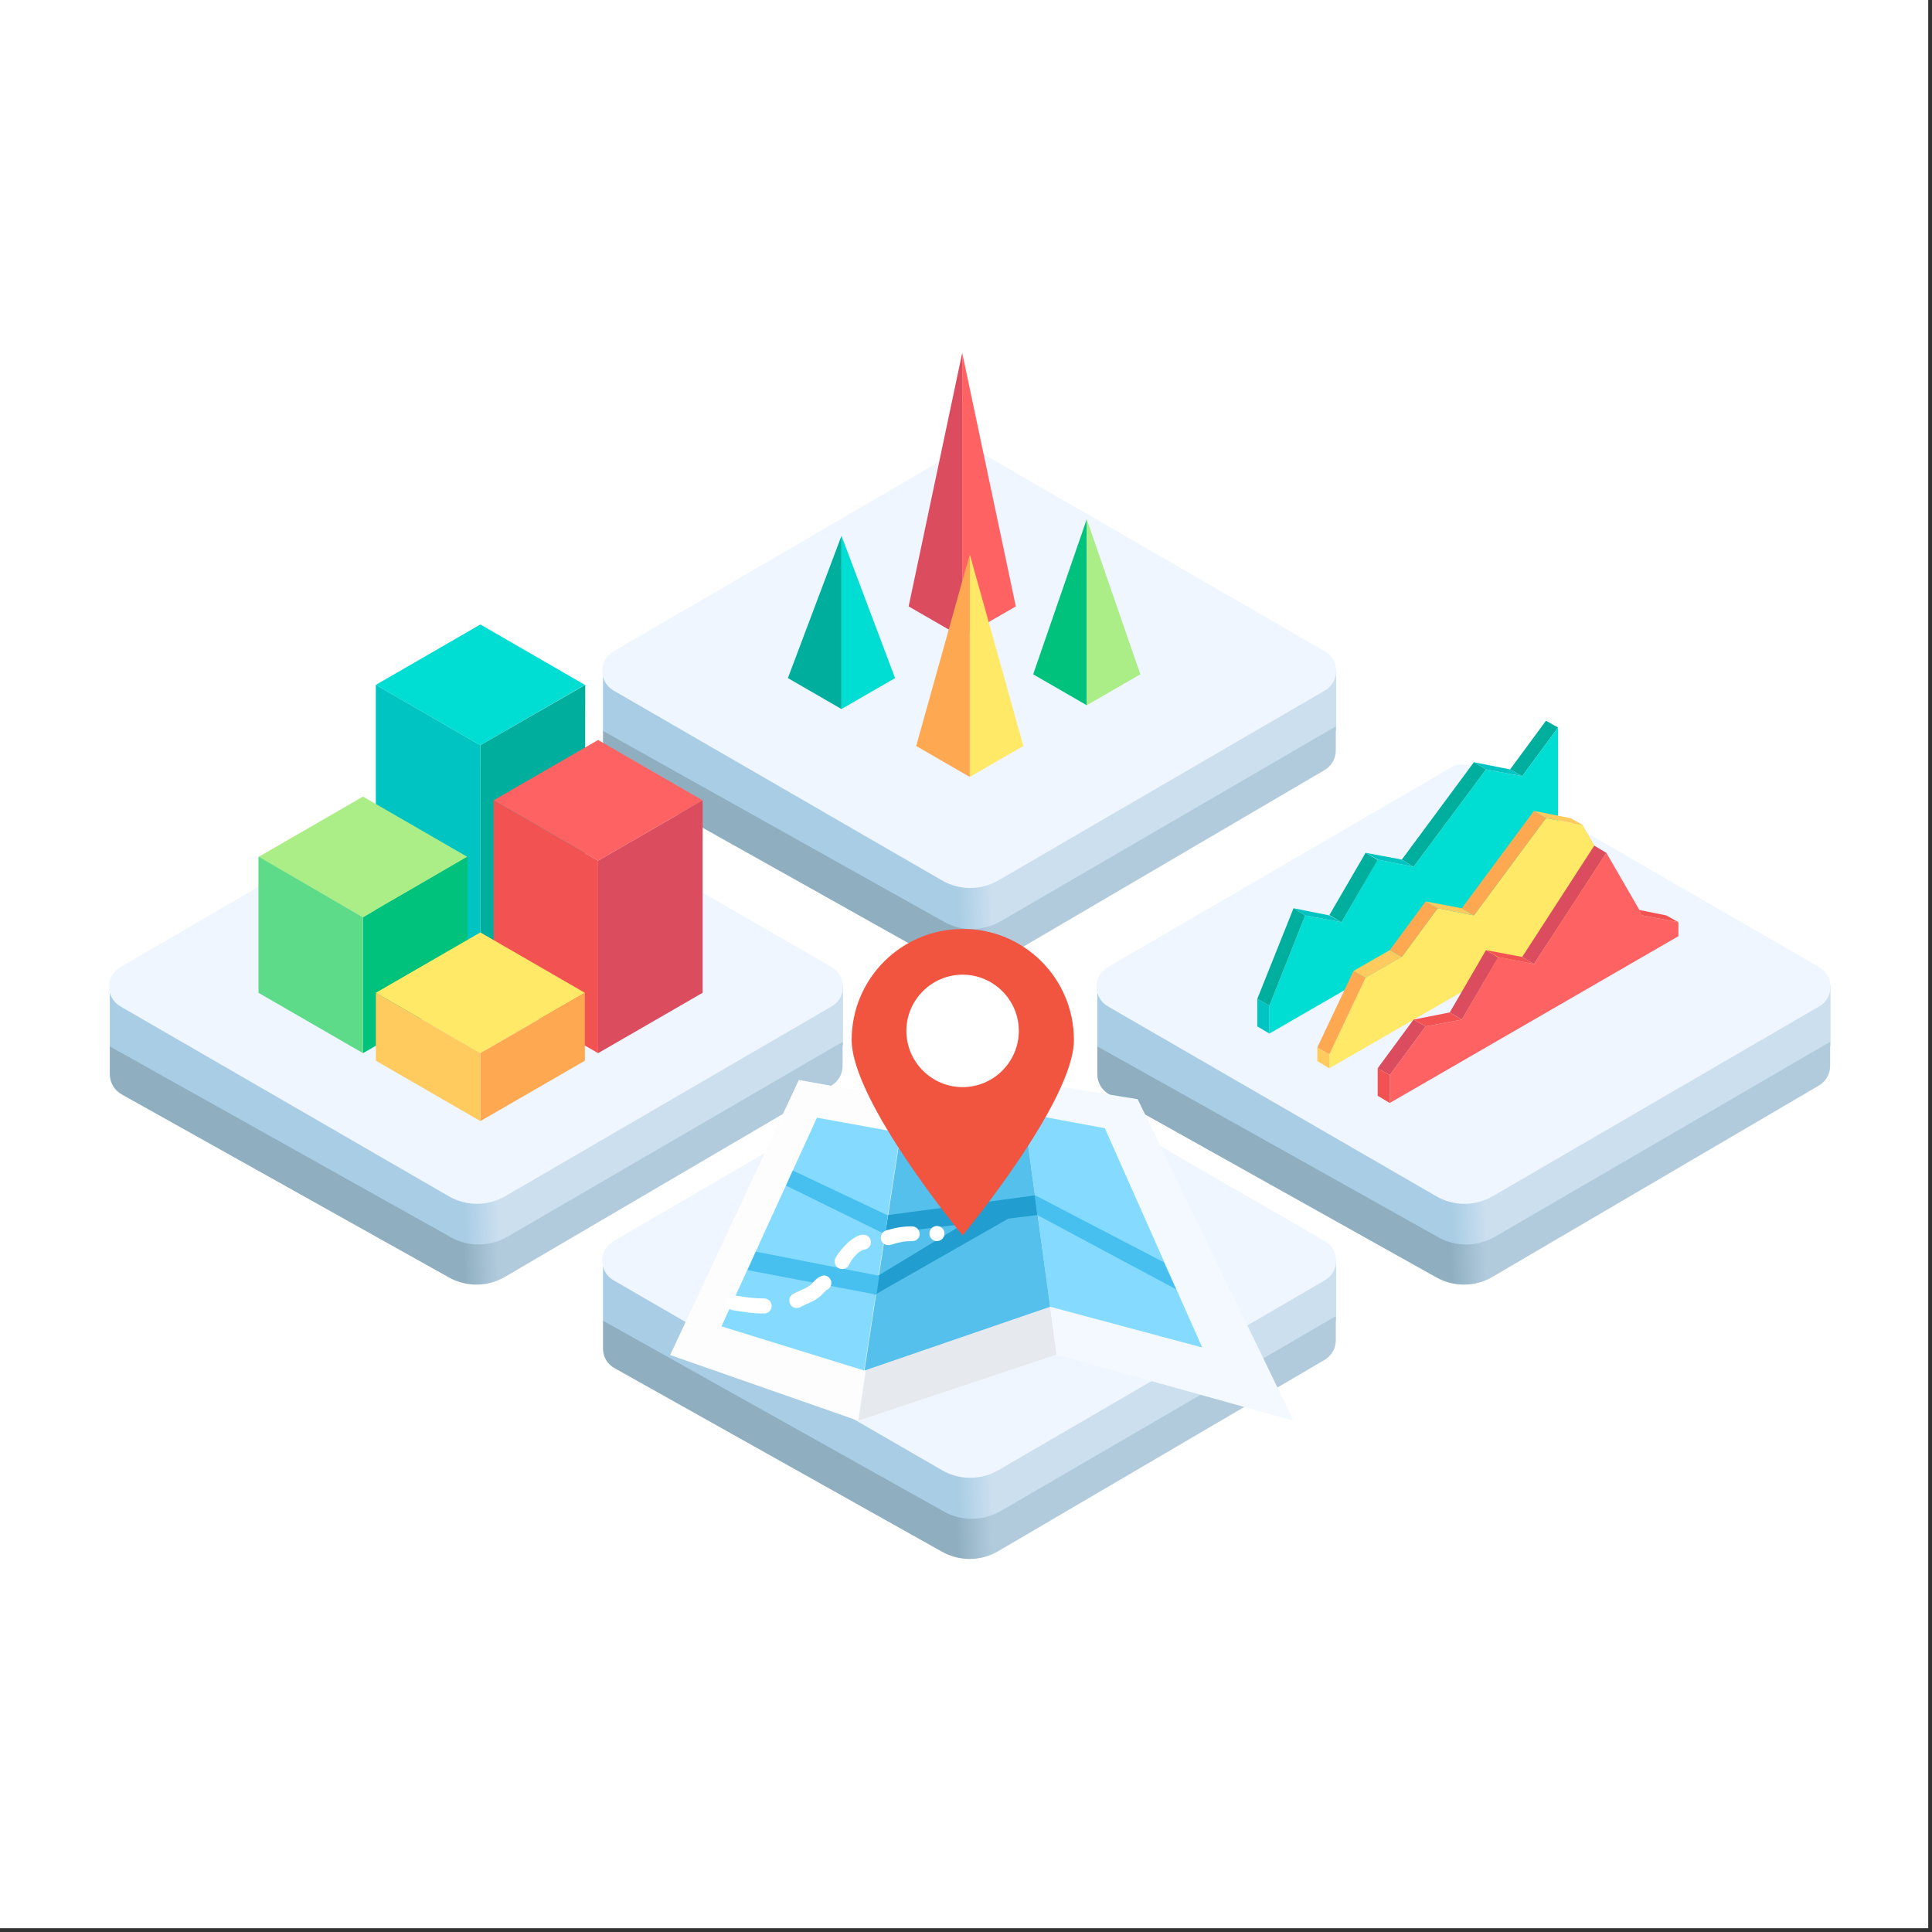 <?xml version="1.0" encoding="utf-8"?>
<!-- Generator: Adobe Illustrator 21.0.0, SVG Export Plug-In . SVG Version: 6.00 Build 0)  -->
<svg version="1.1" id="Layer_1" xmlns="http://www.w3.org/2000/svg" xmlns:xlink="http://www.w3.org/1999/xlink" x="0px" y="0px"
	 viewBox="0 0 512 512" style="enable-background:new 0 0 512 512;" xml:space="preserve">
<rect x="0" y="0" width="512" height="512" fill="#333333" stroke="none"/>
<style type="text/css">
	.st0{clip-path:url(#SVGID_2_);}
	.st1{fill:#FFFFFF;}
	.st2{fill:url(#SVGID_3_);}
	.st3{fill:url(#SVGID_4_);}
	.st4{fill:#EFF6FF;}
	.st5{fill:url(#SVGID_5_);}
	.st6{fill:url(#SVGID_6_);}
	.st7{fill:url(#SVGID_7_);}
	.st8{fill:url(#SVGID_8_);}
	.st9{fill:url(#SVGID_9_);}
	.st10{fill:url(#SVGID_10_);}
	.st11{fill:#00AE9D;}
	.st12{fill:#00DED3;}
	.st13{fill:#00C4C2;}
	.st14{fill:#FFA852;}
	.st15{fill:#FFE967;}
	.st16{fill:#FFCB5E;}
	.st17{fill:#F25252;}
	.st18{fill:#FF6262;}
	.st19{fill:#DB4C5E;}
	.st20{fill:#00C27C;}
	.st21{fill:#ABED86;}
	.st22{fill:#5EDB88;}
	.st23{fill:#FDFDFD;}
	.st24{fill:#E6E9EE;}
	.st25{fill:#F4F9FF;}
	.st26{fill:#84DBFF;}
	.st27{fill:#54C0EB;}
	.st28{fill:#219ECF;}
	.st29{fill:#48C0EF;}
	.st30{fill:#F1543F;}
</style>
<g>
	<defs>
		<rect id="SVGID_1_" width="512" height="512"/>
	</defs>
	<clipPath id="SVGID_2_">
		<use xlink:href="#SVGID_1_"  style="overflow:visible;"/>
	</clipPath>
	<g class="st0">
		<path class="st1" d="M511-1H-1v512h512V-1z"/>
		
			<linearGradient id="SVGID_3_" gradientUnits="userSpaceOnUse" x1="252.629" y1="144.995" x2="261.794" y2="145.334" gradientTransform="matrix(1 0 0 -1 0 512)">
			<stop  offset="0" style="stop-color:#A8CDE5"/>
			<stop  offset="1" style="stop-color:#CBDFEF"/>
		</linearGradient>
		<path class="st2" d="M159.8,350.1v-16.9l97.9,57.6l94.5-52.7l1.9-4.5v16.3L264.6,402c-4.7,2.7-10.4,2.7-15.1,0L159.8,350.1z"/>
		
			<linearGradient id="SVGID_4_" gradientUnits="userSpaceOnUse" x1="252.663" y1="132.071" x2="261.828" y2="132.41" gradientTransform="matrix(1 0 0 -1 0 512)">
			<stop  offset="0" style="stop-color:#8FAFC1"/>
			<stop  offset="1" style="stop-color:#B1CBDD"/>
		</linearGradient>
		<path class="st3" d="M159.8,357.4V350l90.4,50.6c4.6,2.6,10.3,2.5,14.9-0.1l88.9-51.7v6.4c0,2.1-1.1,4.1-3,5.2l-86.5,50.7
			c-4.6,2.7-10.3,2.7-14.9,0.1l-86.7-48.6C161,361.6,159.8,359.6,159.8,357.4z"/>
		<path class="st4" d="M351.1,328.9c4,2.3,4,8.1,0,10.4l-86.5,50.3c-4.6,2.7-10.4,2.7-15,0l-87-50.3c-4-2.3-4-8.1,0-10.4l90.9-52.9
			c1.9-1.1,4.2-1.1,6,0L351.1,328.9z"/>
		
			<linearGradient id="SVGID_5_" gradientUnits="userSpaceOnUse" x1="121.915" y1="217.679" x2="131.08" y2="218.019" gradientTransform="matrix(1 0 0 -1 0 512)">
			<stop  offset="0" style="stop-color:#A8CDE5"/>
			<stop  offset="1" style="stop-color:#CBDFEF"/>
		</linearGradient>
		<path class="st5" d="M29.1,277.4v-16.9l97.9,57.6l94.5-52.7l1.9-4.5v16.3l-89.4,52.2c-4.7,2.7-10.4,2.7-15.1,0L29.1,277.4z"/>
		
			<linearGradient id="SVGID_6_" gradientUnits="userSpaceOnUse" x1="121.949" y1="204.755" x2="131.114" y2="205.095" gradientTransform="matrix(1 0 0 -1 0 512)">
			<stop  offset="0" style="stop-color:#8FAFC1"/>
			<stop  offset="1" style="stop-color:#B1CBDD"/>
		</linearGradient>
		<path class="st6" d="M29.1,284.7v-7.4l90.4,50.6c4.6,2.6,10.3,2.5,14.9-0.1l88.9-51.7v6.4c0,2.1-1.1,4.1-3,5.2l-86.5,50.7
			c-4.6,2.7-10.3,2.7-14.9,0.1L32.2,290C30.3,288.9,29.1,286.9,29.1,284.7z"/>
		<path class="st4" d="M220.4,256.3c4,2.3,4,8.1,0,10.4L133.9,317c-4.6,2.7-10.4,2.7-15,0l-87-50.3c-4-2.3-4-8.1,0-10.4l90.9-52.9
			c1.9-1.1,4.2-1.1,6,0L220.4,256.3z"/>
		
			<linearGradient id="SVGID_7_" gradientUnits="userSpaceOnUse" x1="383.625" y1="217.679" x2="392.79" y2="218.019" gradientTransform="matrix(1 0 0 -1 0 512)">
			<stop  offset="0" style="stop-color:#A8CDE5"/>
			<stop  offset="1" style="stop-color:#CBDFEF"/>
		</linearGradient>
		<path class="st7" d="M290.8,277.4v-16.9l97.9,57.6l94.5-52.7l1.9-4.5v16.3l-89.4,52.2c-4.7,2.7-10.4,2.7-15.1,0L290.8,277.4z"/>
		
			<linearGradient id="SVGID_8_" gradientUnits="userSpaceOnUse" x1="383.659" y1="204.755" x2="392.824" y2="205.095" gradientTransform="matrix(1 0 0 -1 0 512)">
			<stop  offset="0" style="stop-color:#8FAFC1"/>
			<stop  offset="1" style="stop-color:#B1CBDD"/>
		</linearGradient>
		<path class="st8" d="M290.8,284.7v-7.4l90.4,50.6c4.6,2.6,10.3,2.5,14.9-0.1l88.9-51.7v6.4c0,2.1-1.1,4.1-3,5.2l-86.5,50.7
			c-4.6,2.7-10.3,2.7-14.9,0.1L293.9,290C292,288.9,290.8,286.9,290.8,284.7z"/>
		<path class="st4" d="M482.1,256.3c4,2.3,4,8.1,0,10.4L395.6,317c-4.6,2.7-10.4,2.7-15,0l-87-50.3c-4-2.3-4-8.1,0-10.4l90.9-52.9
			c1.9-1.1,4.2-1.1,6,0L482.1,256.3z"/>
		
			<linearGradient id="SVGID_9_" gradientUnits="userSpaceOnUse" x1="252.629" y1="301.312" x2="261.794" y2="301.651" gradientTransform="matrix(1 0 0 -1 0 512)">
			<stop  offset="0" style="stop-color:#A8CDE5"/>
			<stop  offset="1" style="stop-color:#CBDFEF"/>
		</linearGradient>
		<path class="st9" d="M159.8,193.8v-16.9l97.9,57.6l94.5-52.7l1.9-4.5v16.3l-89.4,52.2c-4.7,2.7-10.4,2.7-15.1,0L159.8,193.8z"/>
		
			<linearGradient id="SVGID_10_" gradientUnits="userSpaceOnUse" x1="252.663" y1="288.388" x2="261.828" y2="288.727" gradientTransform="matrix(1 0 0 -1 0 512)">
			<stop  offset="0" style="stop-color:#8FAFC1"/>
			<stop  offset="1" style="stop-color:#B1CBDD"/>
		</linearGradient>
		<path class="st10" d="M159.8,201.1v-7.4l90.4,50.6c4.6,2.6,10.3,2.5,14.9-0.1l88.9-51.7v6.4c0,2.1-1.1,4.1-3,5.2l-86.5,50.7
			c-4.6,2.7-10.3,2.7-14.9,0.1l-86.7-48.6C161,205.3,159.8,203.3,159.8,201.1z"/>
		<path class="st4" d="M351.1,172.6c4,2.3,4,8.1,0,10.4l-86.5,50.3c-4.6,2.7-10.4,2.7-15,0l-87-50.3c-4-2.3-4-8.1,0-10.4l90.9-52.9
			c1.9-1.1,4.2-1.1,6,0L351.1,172.6z"/>
		<path class="st11" d="M412.9,192.8l-3.2-1.8l-9.5,12.9l3.2,1.8L412.9,192.8z"/>
		<path class="st12" d="M336.4,273.9v-7.4l9.5-23.9l9.6,1.8l9.6-16.6l9.5,1.9l19.2-25.8l9.6,1.8l9.5-12.9v36.9L336.4,273.9z"/>
		<path class="st13" d="M403.4,205.7l-9.6-1.8l-3.2-1.9l9.6,1.9L403.4,205.7z"/>
		<path class="st13" d="M336.4,273.9l-3.2-1.9v-7.3l3.2,1.8V273.9z"/>
		<path class="st11" d="M336.4,266.5l9.5-23.9l-3.1-1.9l-9.6,24L336.4,266.5z"/>
		<path class="st13" d="M355.5,244.4l-3.2-1.8l-9.5-1.9l3.1,1.9L355.5,244.4z"/>
		<path class="st11" d="M361.9,226l-9.6,16.5l3.2,1.9l9.6-16.5L361.9,226z"/>
		<path class="st13" d="M361.9,226l3.2,1.8l9.5,1.9l-3.1-1.9L361.9,226z"/>
		<path class="st11" d="M374.6,229.7l-3.1-1.9l19.1-25.8l3.2,1.9L374.6,229.7z"/>
		<path class="st14" d="M428.9,235.2l-3.2-1.8l-9.6-16.6l3.2,1.8L428.9,235.2z"/>
		<path class="st15" d="M352.3,283.1v-3.7l9.6-20.3l9.6-5.5l9.5-12.9l9.6,1.9l19.1-25.8l9.6,1.8l9.6,16.6v3.7L352.3,283.1z"/>
		<path class="st16" d="M419.3,218.6l-9.6-1.8l-3.2-1.9l9.6,1.9L419.3,218.6z"/>
		<path class="st16" d="M352.3,283.1l-3.2-1.9v-3.6l3.2,1.8V283.1z"/>
		<path class="st14" d="M352.3,279.4l9.6-20.3l-3.2-1.8l-9.6,20.3L352.3,279.4z"/>
		<path class="st16" d="M371.5,253.6l-3.2-1.8l-9.6,5.5l3.2,1.8L371.5,253.6z"/>
		<path class="st14" d="M371.5,253.6l-3.2-1.8l9.5-12.9l3.2,1.8L371.5,253.6z"/>
		<path class="st16" d="M377.8,238.9l3.2,1.8l9.6,1.9l-3.2-1.9L377.8,238.9z"/>
		<path class="st14" d="M390.6,242.6l-3.2-1.9l19.1-25.8l3.2,1.9L390.6,242.6z"/>
		<path class="st17" d="M444.8,244.4l-3.2-1.8l-9.5-1.9l3.2,1.9L444.8,244.4z"/>
		<path class="st18" d="M368.3,292.3v-7.4l9.5-12.9l9.6-1.8l9.6-16.6l9.5,1.9l19.2-29.5l9.6,16.6l9.5,1.8v3.7L368.3,292.3z"/>
		<path class="st17" d="M368.3,292.3l-3.2-1.9v-7.3l3.2,1.8V292.3z"/>
		<path class="st19" d="M368.3,284.9l9.5-12.9l-3.2-1.8l-9.5,12.9L368.3,284.9z"/>
		<path class="st17" d="M387.4,270.2l-3.2-1.9l-9.6,1.9l3.2,1.8L387.4,270.2z"/>
		<path class="st19" d="M393.8,251.8l-9.6,16.5l3.2,1.9l9.6-16.5L393.8,251.8z"/>
		<path class="st17" d="M393.8,251.8l3.2,1.8l9.5,1.9l-3.1-1.9L393.8,251.8z"/>
		<path class="st19" d="M406.5,255.5l-3.1-1.9l19.1-29.5l3.2,1.9L406.5,255.5z"/>
		<path class="st11" d="M208.8,179.7L223,142v45.9L208.8,179.7z"/>
		<path class="st12" d="M223,187.9l14.2-8.2L223,142V187.9z"/>
		<path class="st19" d="M240.8,160.7L255,93.5v75.4L240.8,160.7z"/>
		<path class="st18" d="M255,168.9l14.2-8.2L255,93.5V168.9z"/>
		<path class="st14" d="M242.8,197.7l14.2-50.8v59L242.8,197.7z"/>
		<path class="st15" d="M257,205.9l14.2-8.2L257,146.9V205.9z"/>
		<path class="st20" d="M273.8,178.7l14.2-41.1v49.3L273.8,178.7z"/>
		<path class="st21" d="M288,186.9l14.2-8.2L288,137.6V186.9z"/>
		<path class="st12" d="M127.3,165.5l-27.7,16l27.7,16l27.7-16L127.3,165.5z"/>
		<path class="st11" d="M155.1,181.5l-0.1,63.6l-27.7,16v-63.6L155.1,181.5z"/>
		<path class="st13" d="M127.3,197.5v63.6l-27.7-16v-63.6L127.3,197.5z"/>
		<path class="st18" d="M158.5,196.1l-27.7,16l27.7,16l27.7-16L158.5,196.1z"/>
		<path class="st19" d="M186.2,212.1v51l-27.7,16v-51L186.2,212.1z"/>
		<path class="st17" d="M158.5,228.1v51l-27.7-16v-51L158.5,228.1z"/>
		<path class="st21" d="M96.2,211.1l-27.7,16l27.7,16l27.7-16L96.2,211.1z"/>
		<path class="st20" d="M123.9,227v36.1l-27.7,16v-36L123.9,227z"/>
		<path class="st22" d="M96.2,243.1v36l-27.7-16V227L96.2,243.1z"/>
		<path class="st15" d="M127.3,247.1l-27.7,16l27.7,16l27.7-16L127.3,247.1z"/>
		<path class="st14" d="M155,263.1v18l-27.7,16v-18L155,263.1z"/>
		<path class="st16" d="M127.3,279.1v18l-27.7-16v-18L127.3,279.1z"/>
		<path class="st23" d="M227.4,376.5l-49.8-17.4l34.1-72.9l28.3,5.1L227.4,376.5z"/>
		<path class="st24" d="M227.5,376.5L280,359l-9.9-72.8l-29.9,5.1L227.5,376.5z"/>
		<path class="st25" d="M342.8,376.5L280,359l-9.9-72.8l31.4,5.1L342.8,376.5z"/>
		<path class="st26" d="M292.8,299l-21.5-4l7,51.3l40.3,10.8L292.8,299z"/>
		<path class="st26" d="M216.5,296.2l-25.3,55.3l37.8,11.7l9.6-63L216.5,296.2z"/>
		<path class="st27" d="M271.3,295.1l-32.6,5.1l-9.6,63l49.2-16.9L271.3,295.1z"/>
		<path class="st28" d="M235.4,322l38.9-5.2l0.6,5.2l-40.3,4.9L235.4,322z"/>
		<path class="st28" d="M232.5,338.2l33-20l1.8,4.7l-35.6,20.3L232.5,338.2z"/>
		<path class="st29" d="M210.1,310.2l25.2,11.9l-0.7,5l-26.3-12.9L210.1,310.2z"/>
		<path class="st29" d="M200.3,331.7l32.7,6.4l-0.7,5l-34.2-6.5L200.3,331.7z"/>
		<path class="st29" d="M274.2,316.7l34.2,17.8l3.3,7.2L274.9,322L274.2,316.7z"/>
		<path class="st1" d="M241.8,328.9c-2,0-3.6,0.3-5.8,1c-1.1,0.3-2.2-0.3-2.5-1.3c-0.3-1.1,0.3-2.2,1.3-2.5c2.3-0.7,4.3-1.1,6.9-1.1
			c1.1,0,2,0.9,2,2C243.8,328,242.9,328.9,241.8,328.9z M227.2,332.2c0.1-0.1,0.5-0.4,1-0.7c0.2-0.1,0.4-0.2,0.6-0.3
			c0,0,0.1,0,0.1,0c1-0.1,1.9-0.9,1.9-2c0-1.1-0.9-2-2-2c-0.6,0-1.1,0.2-1.4,0.3c-0.4,0.2-0.8,0.4-1.1,0.6c-0.6,0.4-1.3,0.9-1.7,1.3
			c-1.1,1.1-2.2,2.3-3.1,3.8c-0.6,0.9-0.3,2.2,0.6,2.8c0.9,0.6,2.2,0.3,2.8-0.6C225.4,334.2,226.2,333.2,227.2,332.2z M220.1,339.1
			c0.5,1,0.1,2.2-0.9,2.7l0,0l0,0c0,0-0.1,0-0.2,0.1c-0.1,0.1-0.2,0.2-0.4,0.4c-0.1,0.1-0.3,0.3-0.4,0.4l-0.1,0.1
			c-0.2,0.2-0.4,0.4-0.5,0.5c-1,0.9-2,1.5-3,1.9c-0.3,0.2-0.6,0.3-0.9,0.4l0,0c-0.6,0.3-1.1,0.5-1.6,0.8c-1,0.5-2.2,0.2-2.7-0.8
			c-0.5-1-0.2-2.2,0.8-2.7c0.7-0.4,1.5-0.7,2.1-1c0.2-0.1,0.5-0.2,0.7-0.3c0.8-0.4,1.4-0.7,1.9-1.2c0.2-0.1,0.3-0.3,0.4-0.4l0,0
			c0.1-0.1,0.3-0.3,0.5-0.5c0.4-0.4,0.9-0.9,1.6-1.2C218.4,337.7,219.6,338.1,220.1,339.1z M192.5,344.9c0.2-1.1,1.2-1.8,2.3-1.6
			c2.8,0.5,5,0.8,7.7,0.8c1.1,0,2,0.9,2,2c0,1.1-0.9,2-2,2c-3,0-5.5-0.4-8.4-0.9C193,347,192.3,346,192.5,344.9z M248.3,324.9
			c-1.1,0-2,0.9-2,2c0,1.1,0.9,2,2,2h0h0h0h0h0h0h0h0h0h0h0h0h0h0h0h0h0h0h0h0h0h0h0h0h0h0h0h0h0h0h0h0h0h0h0h0h0h0h0h0h0h0h0h0h0h0
			h0h0h0h0h0h0h0h0h0h0h0h0h0h0h0h0h0h0h0h0h0h0h0h0h0h0h0h0h0h0h0h0h0h0h0h0h0h0h0h0h0h0h0h0h0h0h0h0h0h0h0h0h0h0h0h0h0h0h0h0h0h0
			h0h0h0h0h0h0h0h0h0h0h0h0h0h0h0h0h0h0h0h0h0h0h0h0h0h0h0h0h0h0h0h0h0h0h0h0h0h0h0h0h0h0h0h0h0h0h0h0h0h0h0h0h0h0h0h0h0h0h0h0h0h0
			h0h0h0h0h0h0h0h0h0h0h0h0h0h0h0h0h0h0h0h0h0h0h0h0h0h0h0h0h0h0h0h0h0h0h0h0h0h0h0h0h0h0h0h0h0h0h0h0h0h0h0h0h0h0h0h0h0h0h0h0h0h0
			h0h0h0h0h0h0h0h0h0h0h0h0h0h0h0h0h0h0h0h0h0h0h0h0h0h0h0h0h0h0h0h0h0h0h0h0h0h0h0h0h0h0h0h0h0h0h0h0h0h0h0h0h0h0h0h0h0h0h0h0h0h0
			h0h0h0h0h0h0h0h0h0h0h0h0h0h0h0h0h0h0h0h0h0h0h0h0h0h0h0h0h0h0h0h0h0h0h0h0h0h0h0h0h0h0h0h0h0h0h0h0h0h0h0h0h0h0h0h0h0h0h0h0h0h0
			h0h0h0h0h0h0h0h0h0h0h0h0h0h0h0h0h0h0h0h0h0h0h0h0h0h0h0h0h0h0h0h0h0h0h0h0h0h0h0h0h0h0h0h0h0h0h0h0h0h0h0h0h0h0h0h0h0h0h0h0h0h0
			h0h0h0h0h0h0h0h0h0h0h0h0h0h0h0h0h0h0h0h0h0h0h0h0h0h0h0h0h0h0h0h0h0h0h0h0h0h0h0h0h0h0h0h0h0h0h0h0h0h0h0h0h0h0h0h0h0h0h0h0h0h0
			h0h0h0h0h0h0h0h0h0h0h0h0h0h0h0h0h0h0h0h0h0h0h0h0h0h0h0h0h0h0h0h0c1.1,0,2-0.9,2-2c0-1.1-0.9-2-2-2h0h0h0h0h0h0h0h0h0h0h0h0h0h0
			h0h0h0h0h0h0h0h0h0h0h0h0h0h0h0h0h0h0h0h0h0h0h0h0h0h0h0h0h0h0h0h0h0h0h0h0h0h0h0h0h0h0h0h0h0h0h0h0h0h0h0h0h0h0h0h0h0h0h0h0h0h0
			h0h0h0h0h0h0h0h0h0h0h0h0h0h0h0h0h0h0h0h0h0h0h0h0h0h0h0h0h0h0h0h0h0h0h0h0h0h0h0h0h0h0h0h0h0h0h0h0h0h0h0h0h0h0h0h0h0h0h0h0h0h0
			h0h0h0h0h0h0h0h0h0h0h0h0h0h0h0h0h0h0h0h0h0h0h0h0h0h0h0h0h0h0h0h0h0h0h0h0h0h0h0h0h0h0h0h0h0h0h0h0h0h0h0h0h0h0h0h0h0h0h0h0h0h0
			h0h0h0h0h0h0h0h0h0h0h0h0h0h0h0h0h0h0h0h0h0h0h0h0h0h0h0h0h0h0h0h0h0h0h0h0h0h0h0h0h0h0h0h0h0h0h0h0h0h0h0h0h0h0h0h0h0h0h0h0h0h0
			h0h0h0h0h0h0h0h0h0h0h0h0h0h0h0h0h0h0h0h0h0h0h0h0h0h0h0h0h0h0h0h0h0h0h0h0h0h0h0h0h0h0h0h0h0h0h0h0h0h0h0h0h0h0h0h0h0h0h0h0h0h0
			h0h0h0h0h0h0h0h0h0h0h0h0h0h0h0h0h0h0h0h0h0h0h0h0h0h0h0h0h0h0h0h0h0h0h0h0h0h0h0h0h0h0h0h0h0h0h0h0h0h0h0h0h0h0h0h0h0h0h0h0h0h0
			h0h0h0h0h0h0h0h0h0h0h0h0h0h0h0h0h0h0h0h0h0h0h0h0h0h0h0h0h0h0h0h0h0h0h0h0h0h0h0h0h0h0h0h0h0h0h0h0h0h0h0h0h0h0h0h0h0h0h0h0h0h0
			h0h0h0h0h0h0h0h0h0h0h0h0h0h0h0h0h0h0h0h0h0h0h0h0h0h0h0h0h0h0h0h0h0h0h0h0h0h0h0h0h0h0h0h0h0h0h0h0h0h0h0h0h0h0h0h0H248.3
			L248.3,324.9L248.3,324.9L248.3,324.9L248.3,324.9L248.3,324.9L248.3,324.9L248.3,324.9z"/>
		<path class="st30" d="M284.6,275.6c0,16.3-29.5,51.8-29.5,51.8s-29.4-35.5-29.4-51.8c0-16.3,13.2-29.4,29.4-29.4
			C271.4,246.1,284.6,259.3,284.6,275.6z"/>
		<path class="st1" d="M255.1,288.1c8.2,0,14.9-6.7,14.9-14.9s-6.7-14.9-14.9-14.9c-8.2,0-14.9,6.7-14.9,14.9
			S246.9,288.1,255.1,288.1z"/>
	</g>
</g>
</svg>
